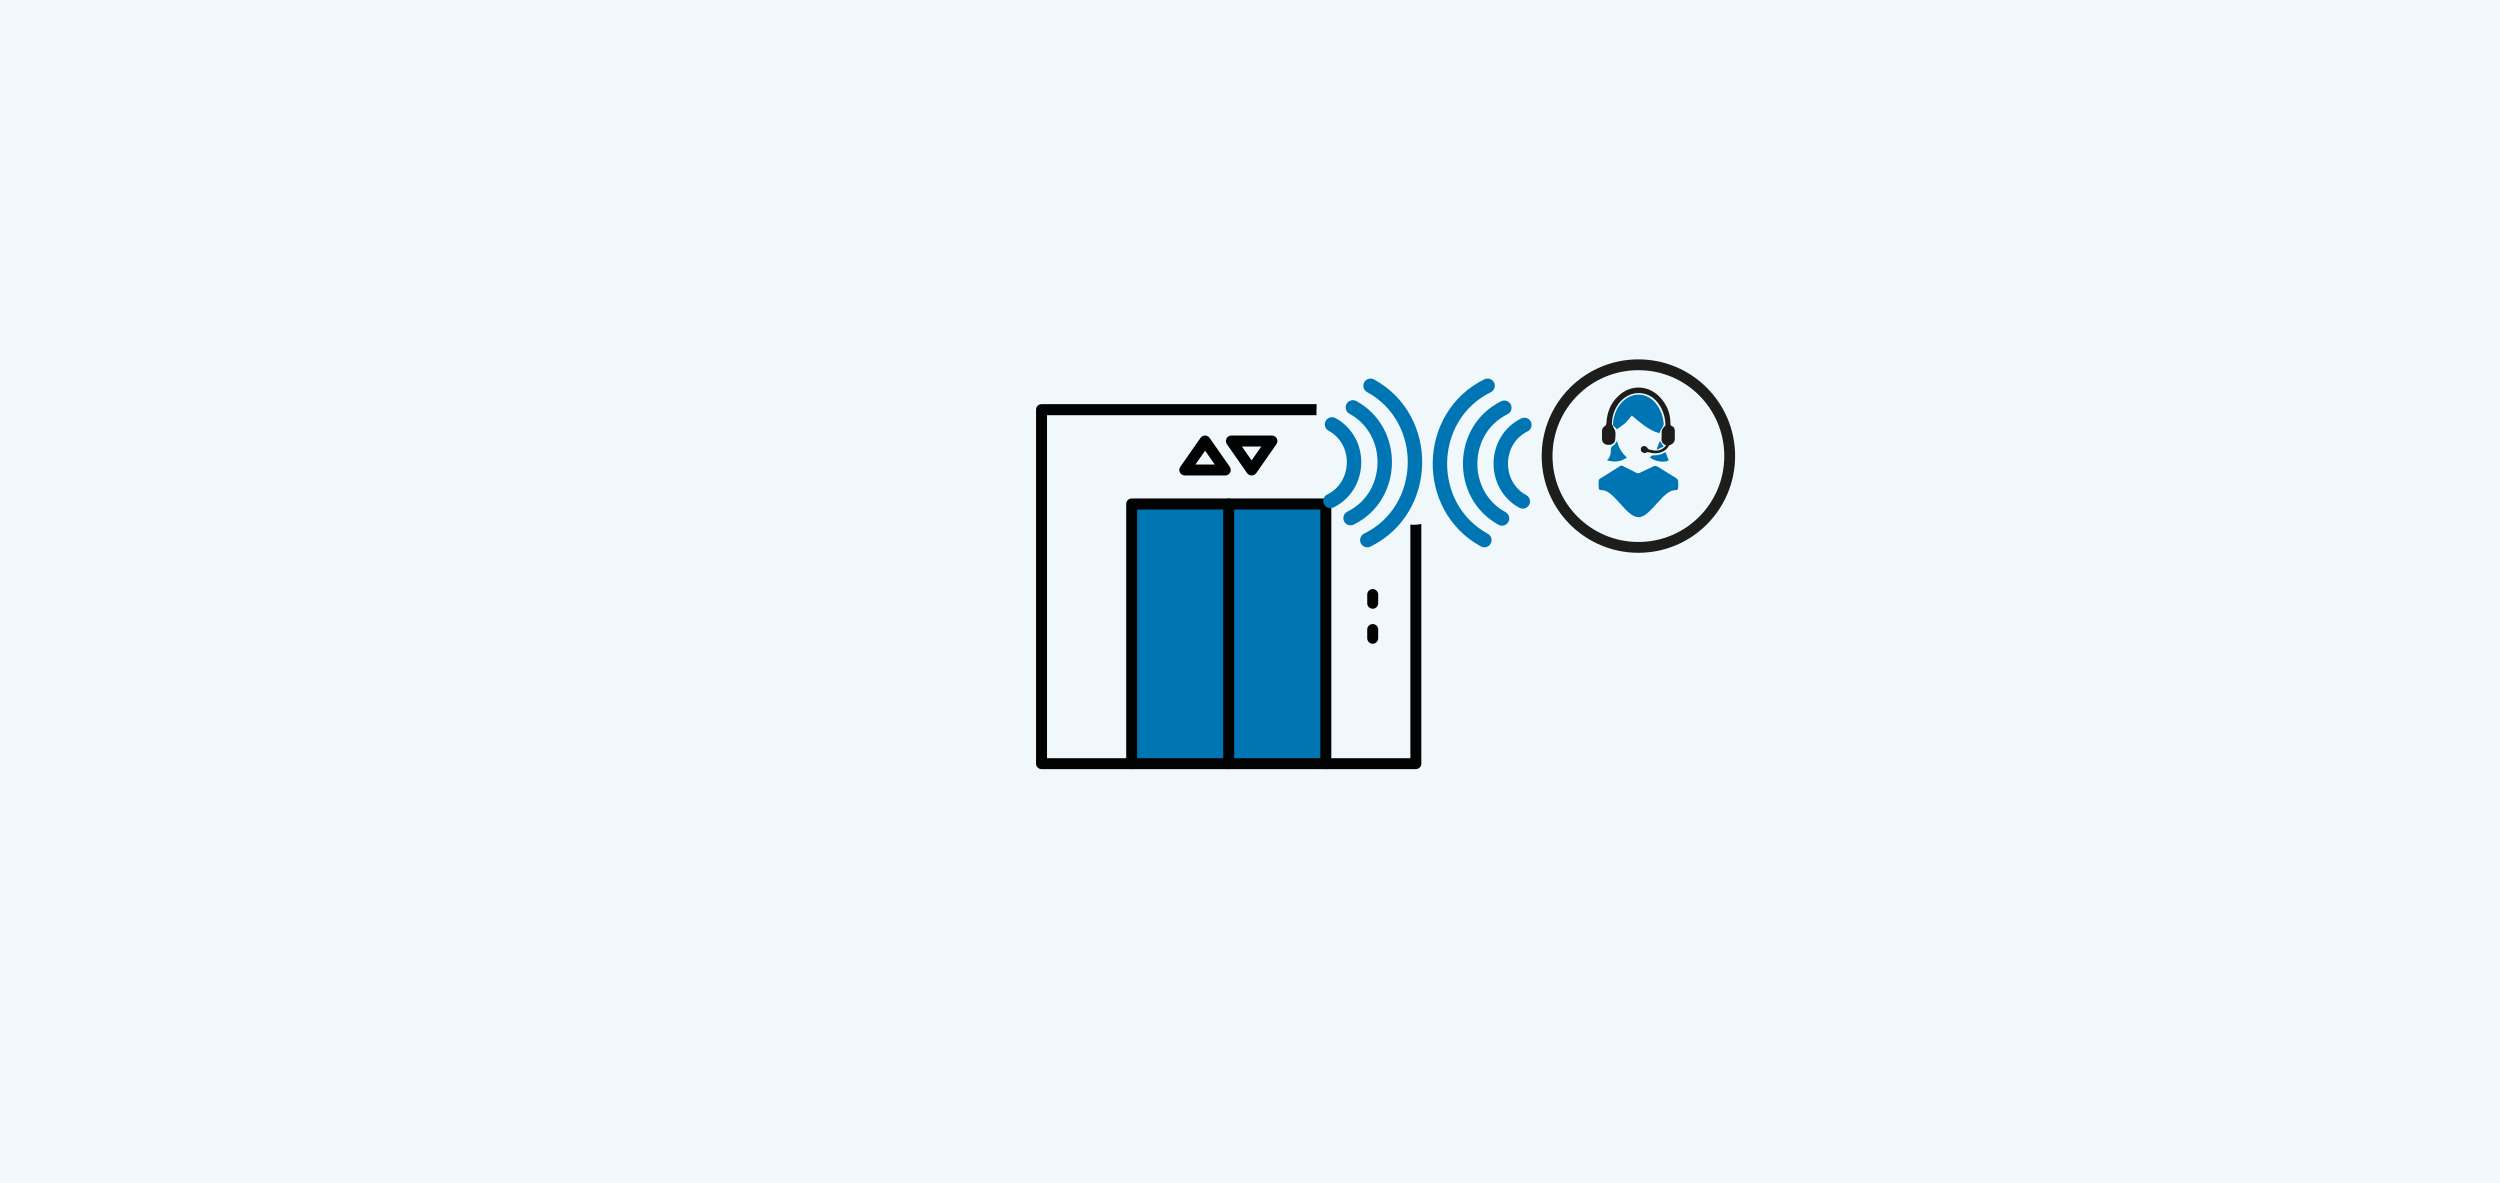 <svg xmlns="http://www.w3.org/2000/svg" id="Capa_1" data-name="Capa 1" viewBox="0 0 346.65 164.03"><defs><style>      .cls-1 {        stroke: #1d1d1b;        stroke-width: 1.5px;      }      .cls-1, .cls-2 {        fill: none;        stroke-miterlimit: 10;      }      .cls-2 {        stroke: #0075b4;        stroke-linecap: round;        stroke-width: 2px;      }      .cls-3 {        fill: #1d1d1b;      }      .cls-3, .cls-4, .cls-5, .cls-6 {        stroke-width: 0px;      }      .cls-4 {        fill: #f0f8fc;      }      .cls-5 {        fill: #010202;      }      .cls-6 {        fill: #0075b4;      }    </style></defs><rect class="cls-4" x="0" y="0" width="346.65" height="164.03"></rect><g><rect class="cls-6" x="157.2" y="69.86" width="26.81" height="35.58"></rect><g><path class="cls-5" d="M195.56,72.75v32.38h-50.38v-47.56h37.36c0-.51,0-1.02.03-1.53h-38.15c-.42,0-.76.34-.76.76v49.09c0,.42.34.76.76.76h51.9c.42,0,.76-.34.76-.76v-33.23c-.5.1-1.01.12-1.53.09Z"></path><path class="cls-5" d="M183.84,106.65c-.42,0-.76-.34-.76-.76v-35.24h-25.4v35.24c0,.42-.34.76-.76.76s-.76-.34-.76-.76v-36.01c0-.42.34-.76.76-.76h26.92c.42,0,.76.34.76.76v36.01c0,.42-.34.76-.76.76Z"></path><path class="cls-5" d="M170.37,106.65c-.42,0-.76-.34-.76-.76v-36.01c0-.42.34-.76.76-.76s.76.34.76.76v36.01c0,.42-.34.76-.76.76Z"></path><path class="cls-5" d="M190.34,84.41c-.42,0-.76-.34-.76-.76v-1.21c0-.42.34-.76.76-.76s.76.34.76.76v1.21c0,.42-.34.76-.76.76Z"></path><path class="cls-5" d="M190.34,89.26c-.42,0-.76-.34-.76-.76v-1.21c0-.42.34-.76.76-.76s.76.34.76.76v1.21c0,.42-.34.76-.76.76Z"></path><path class="cls-5" d="M169.9,65.93h-5.61c-.28,0-.55-.16-.68-.41-.13-.25-.11-.56.05-.79l2.8-4.01c.14-.2.38-.33.63-.33h0c.25,0,.48.12.63.33l2.8,4.01c.16.23.18.54.05.79-.13.25-.39.41-.68.41ZM165.76,64.41h2.68l-1.34-1.92-1.34,1.92Z"></path><path class="cls-5" d="M173.55,65.93c-.25,0-.48-.12-.63-.33l-2.8-4.01c-.16-.23-.18-.54-.05-.79.13-.25.39-.41.68-.41h5.61c.28,0,.55.16.68.41.13.25.11.56-.05.79l-2.8,4.01c-.14.2-.38.33-.63.33ZM172.21,61.92l1.34,1.92,1.34-1.92h-2.68Z"></path></g></g><g><g><path class="cls-2" d="M184.7,58.85c4.17,2.27,4.04,8.51-.22,10.61"></path><path class="cls-2" d="M187.59,56.49c6.03,3.29,5.85,12.32-.32,15.35"></path><path class="cls-2" d="M190.04,53.49c8.41,4.59,8.16,17.18-.45,21.4"></path></g><g><path class="cls-2" d="M211.15,69.53c-4.17-2.27-4.04-8.51.22-10.61"></path><path class="cls-2" d="M208.27,71.89c-6.03-3.29-5.85-12.32.32-15.35"></path><path class="cls-2" d="M205.82,74.89c-8.41-4.59-8.16-17.18.45-21.4"></path></g></g><circle class="cls-1" cx="227.18" cy="63.24" r="12.66"></circle><g id="bSKmdN"><g><path class="cls-6" d="M227.18,71.71c-1.68,0-3.37-3.75-5.05-3.75-.38,0-.46-.08-.46-.46,0-1.22-.15-.92.84-1.53.69-.46,1.38-.84,2.07-1.3.15-.15.31-.15.54,0,.54.31,1.15.54,1.68.84.23.15.46.15.69,0,.61-.31,1.15-.54,1.76-.84.15-.08.31-.08.54,0,.84.54,1.76,1.07,2.6,1.61.23.15.31.31.31.54v.69c0,.38-.08.46-.46.46-1.68,0-3.37,3.75-5.05,3.75Z"></path><path class="cls-6" d="M230.09,60.07c-1.45-.38-2.6-1.45-3.83-2.45-.31.38-.61.77-.92,1.07-.38.31-.77.54-1.15.84-.15-.23-.31-.31-.46-.46q-.08-.08-.08-.15c0-1.38.77-3.29,2.45-3.98,1.3-.54,2.76-.08,3.67,1.22.54.77.84,1.61.92,2.6,0,.15-.08.31-.15.46-.15.15-.31.54-.46.84Z"></path><path class="cls-3" d="M231.01,61.76c-.54-.23-.69-.61-.61-1.07v-.77c0-.31.15-.54.38-.77.08-.08.15-.15.15-.23,0-1.53-.84-3.45-2.37-4.13-1.38-.61-2.91-.23-3.98,1-.69.84-1.07,1.91-1.07,2.99,0,.15.15.23.15.38.08.23.31.46.31.69.08.31,0,.69,0,1,0,.54-.38.84-.92.84s-.92-.31-.92-.84v-1.07c0-.31.15-.54.38-.69.15-.08.23-.23.23-.38.08-1.45.54-2.76,1.61-3.75,1.76-1.76,4.44-1.61,6.05.38.84,1,1.22,2.14,1.22,3.37,0,.15,0,.31.23.38.31.15.38.38.38.69v1.07c0,.38-.23.69-.61.84-.08,0-.23.08-.23.15-.38.77-1.53,1.22-2.6.92-.23-.08-.38-.08-.54,0-.23.15-.54,0-.69-.23-.08-.23-.08-.46.15-.61.23-.15.54-.08.69.15.15.23.31.31.54.31.84.23,1.53.08,2.07-.61Z"></path><path class="cls-6" d="M222.82,63.82c.46-.38.54-.92.54-1.38,0-.31.08-.54.38-.69.23-.15.31-.38.46-.61.23.84.61,1.61,1.38,2.3-.84.61-1.76.69-2.76.38Z"></path><path class="cls-6" d="M230.93,62.68c.15.38.31.77.46,1.15-.61.38-1.91.15-2.6-.38.15-.23.23-.31.54-.31.61,0,1.15-.15,1.61-.46Z"></path><path class="cls-6" d="M230.7,61.91c-.31.15-.61.31-1,.46.15-.54.31-.92.46-1.22.15.23.31.46.54.77Z"></path></g></g></svg>